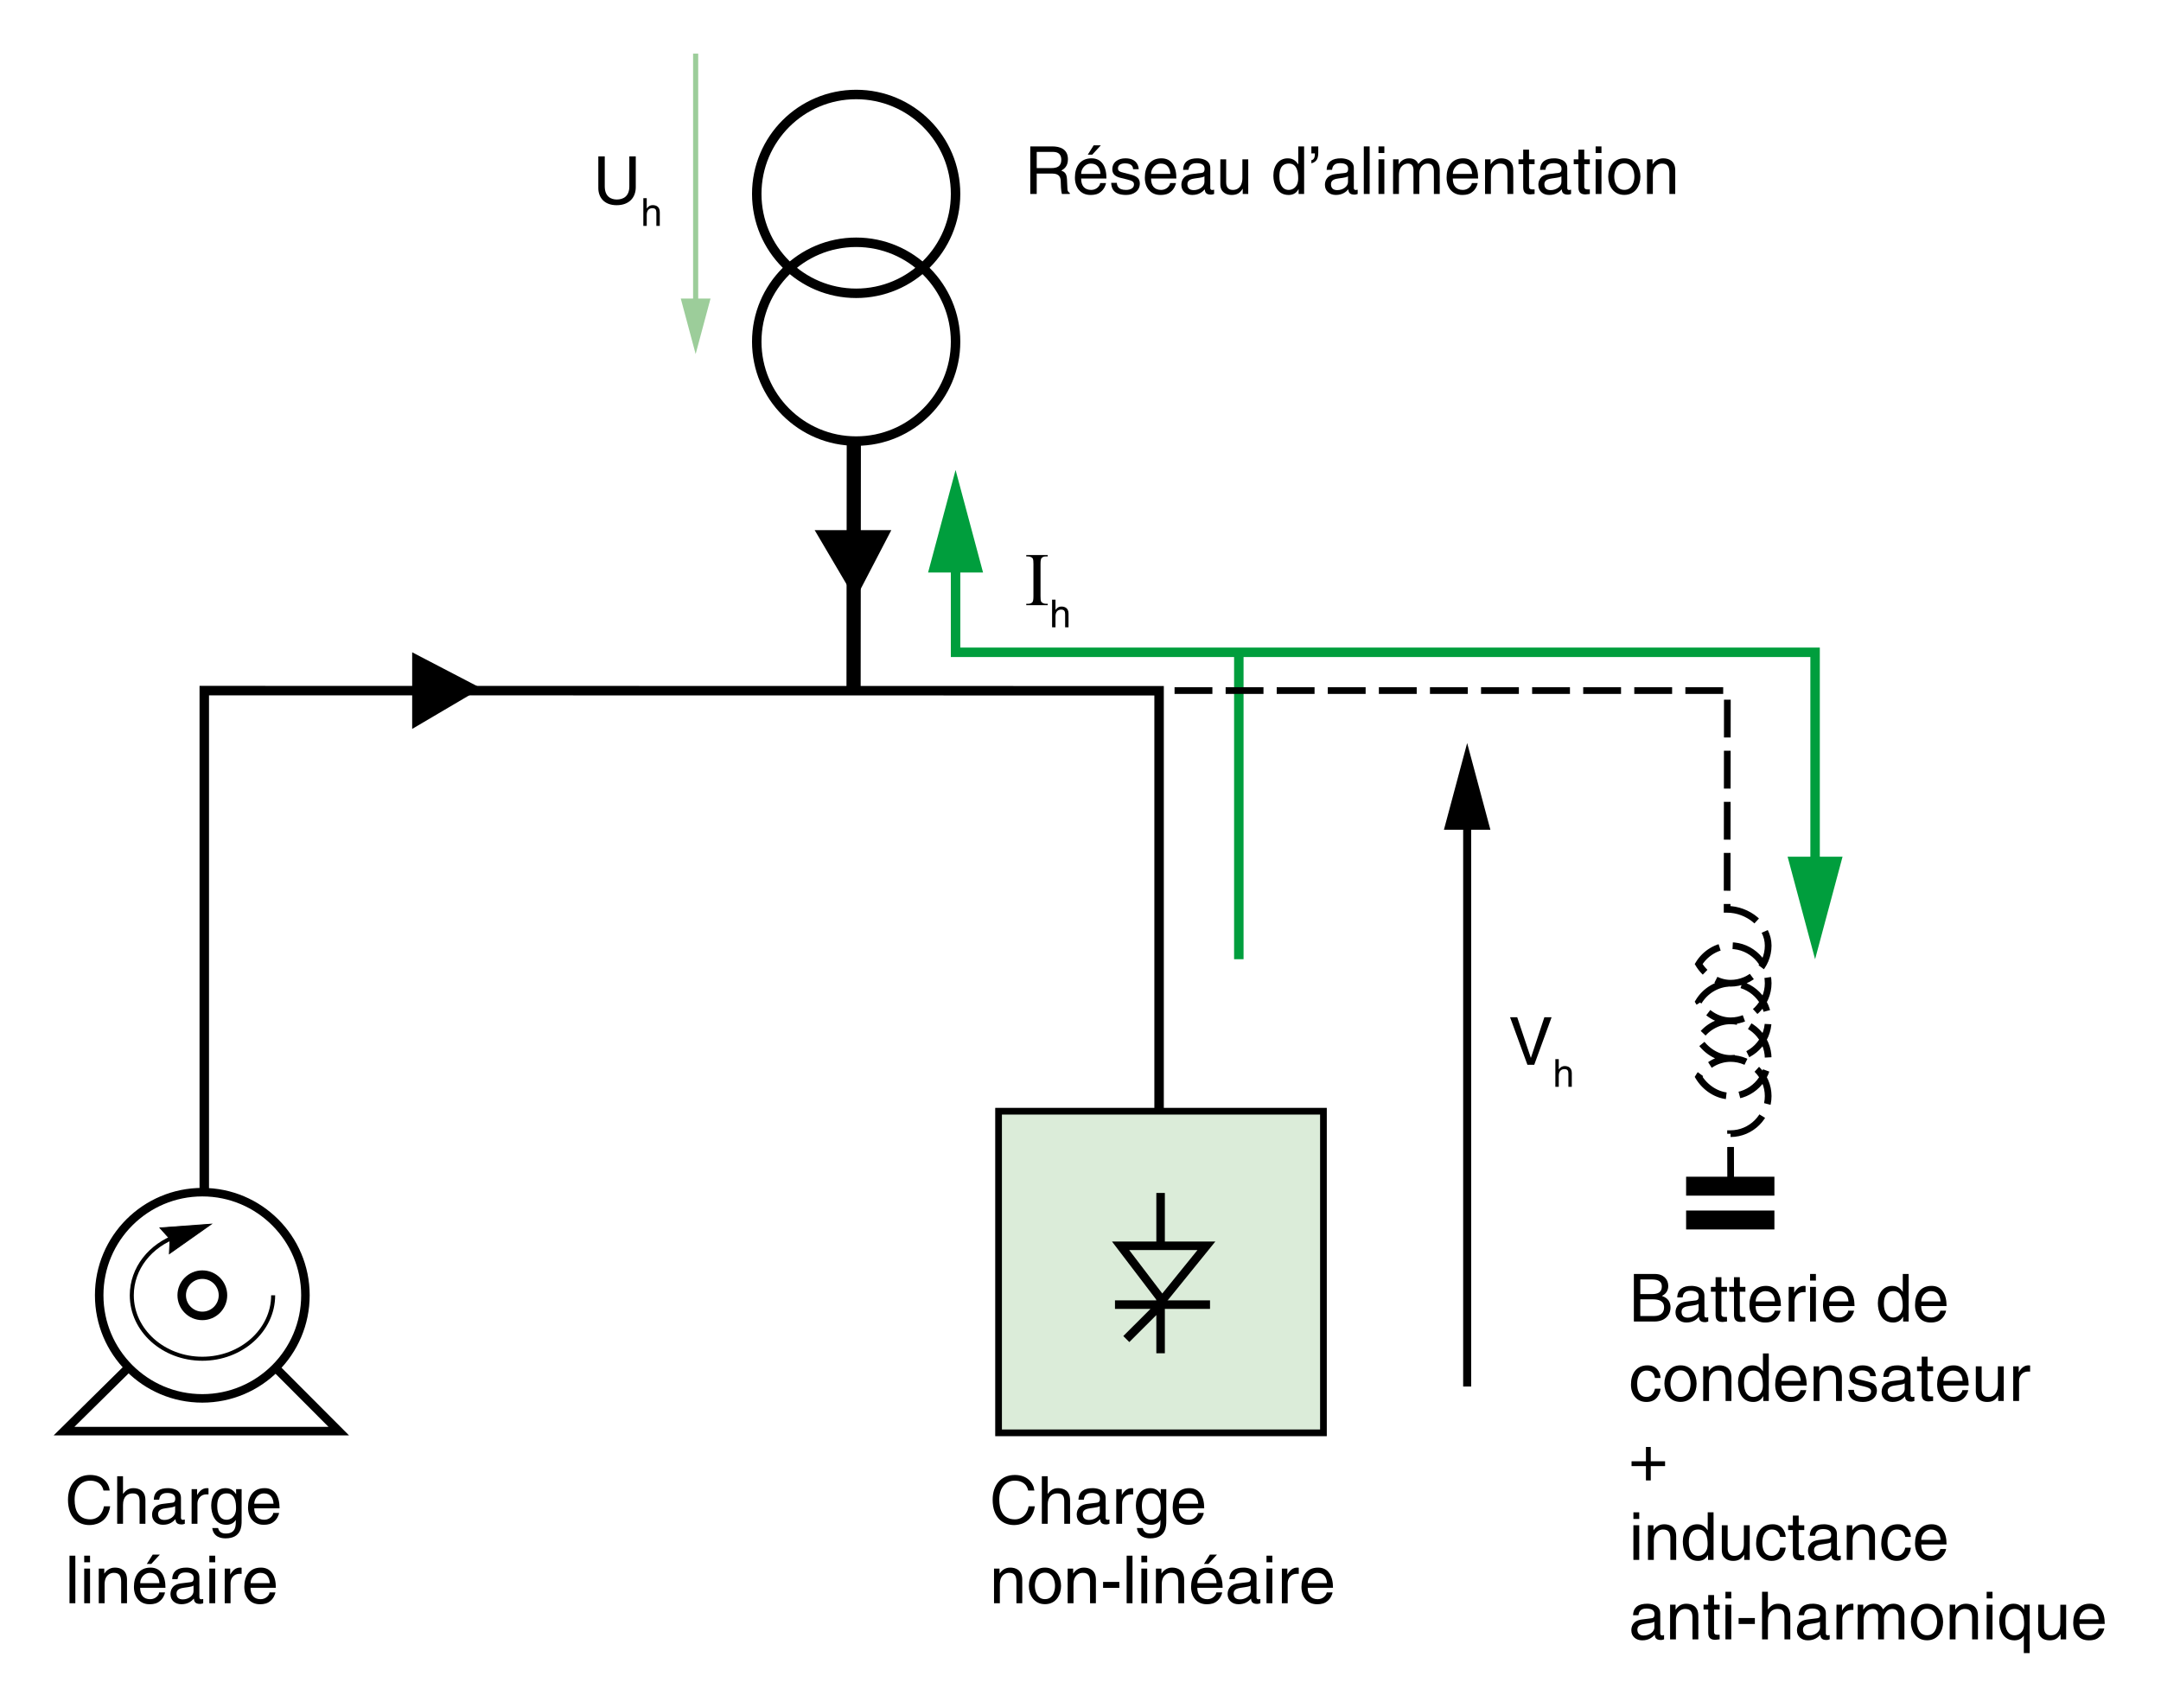 <?xml version="1.0" encoding="iso-8859-1"?>
<!-- Generator: Adobe Illustrator 19.2.0, SVG Export Plug-In . SVG Version: 6.00 Build 0)  -->
<svg version="1.1" id="Layer_1" xmlns="http://www.w3.org/2000/svg" xmlns:xlink="http://www.w3.org/1999/xlink" x="0px" y="0px"
	 width="406.134px" height="320.985px" viewBox="0 0 406.134 320.985" style="enable-background:new 0 0 406.134 320.985;"
	 xml:space="preserve">
<style type="text/css">
	.st0{fill:none;stroke:#000000;stroke-width:1.778;stroke-miterlimit:3.864;}
	.st1{fill-rule:evenodd;clip-rule:evenodd;fill:#DBECD9;}
	.st2{fill:none;stroke:#000000;stroke-width:1.26;stroke-miterlimit:3.864;}
	.st3{fill:none;stroke:#000000;stroke-width:1.6;stroke-miterlimit:3.864;}
	.st4{fill-rule:evenodd;clip-rule:evenodd;}
	.st5{fill:none;stroke:#000000;stroke-width:0.162;stroke-miterlimit:3.864;}
	.st6{fill:none;stroke:#000000;stroke-width:0.756;stroke-miterlimit:3.864;}
	.st7{fill:none;stroke:#000000;stroke-width:2.667;stroke-miterlimit:3.864;}
	.st8{fill:none;stroke:#000000;stroke-width:1.503;stroke-miterlimit:3.864;}
	.st9{fill:none;stroke:#009E3D;stroke-width:1.778;}
	.st10{fill:#009E3D;}
	.st11{fill:none;stroke:#9CCD9A;stroke-width:0.962;stroke-miterlimit:3.864;}
	.st12{fill:#9CCD9A;}
	.st13{fill:none;stroke:#000000;stroke-width:1.26;stroke-miterlimit:3.864;stroke-dasharray:7.111,2.489;}
	.st14{fill:none;stroke:#000000;stroke-width:3.556;stroke-miterlimit:3.864;}
	.st15{fill:none;}
</style>
<polyline class="st0" points="38.391,224.06 38.391,129.794 217.836,129.822 217.836,224.06 "/>
<polygon class="st1" points="187.669,269.292 187.669,208.846 248.725,208.846 248.725,269.292 187.669,269.292 "/>
<polygon class="st2" points="187.669,269.292 187.669,208.846 248.725,208.846 248.725,269.292 187.669,269.292 "/>
<path class="st3" d="M217.728,245.619l-6.052,6.049 M227.409,245.2h-17.861 M218.12,224.209v30.127"/>
<polygon class="st1" points="226.732,234.136 218.419,244.4 210.6,234.136 226.732,234.136 "/>
<polygon class="st3" points="226.732,234.136 218.419,244.4 210.6,234.136 226.732,234.136 "/>
<g>
	<path d="M307.066,239.433h3.936c1.668,0,2.527,1.033,2.527,2.253c0,0.585-0.212,1.407-1.195,1.868
		c0.585,0.236,1.618,0.647,1.618,2.179c0,1.432-1.058,2.64-3.038,2.64h-3.848V239.433z M308.275,243.218h2.179
		c1.158,0,1.868-0.35,1.868-1.445c0-0.834-0.511-1.307-1.855-1.307h-2.191V243.218z M308.275,247.34h2.577
		c1.258,0,1.893-0.635,1.893-1.631c0-1.258-1.107-1.507-2.092-1.507h-2.378V247.34z"/>
	<path d="M315.219,243.841c0.049-1.557,1.083-2.167,2.689-2.167c0.522,0,2.415,0.15,2.415,1.818v3.748
		c0,0.273,0.137,0.386,0.361,0.386c0.1,0,0.236-0.024,0.36-0.05v0.797c-0.187,0.05-0.348,0.125-0.598,0.125
		c-0.971,0-1.12-0.498-1.157-0.996c-0.424,0.46-1.083,1.058-2.354,1.058c-1.195,0-2.042-0.759-2.042-1.88
		c0-0.548,0.162-1.818,1.979-2.042l1.806-0.224c0.262-0.025,0.572-0.125,0.572-0.772c0-0.685-0.498-1.059-1.531-1.059
		c-1.245,0-1.419,0.76-1.494,1.258H315.219z M319.228,245.049c-0.175,0.137-0.448,0.236-1.806,0.41
		c-0.535,0.075-1.395,0.237-1.395,1.059c0,0.71,0.361,1.133,1.184,1.133c1.021,0,2.017-0.659,2.017-1.531V245.049z"/>
	<path d="M323.52,242.769v4.234c0,0.51,0.436,0.51,0.66,0.51h0.386v0.859c-0.398,0.037-0.71,0.087-0.822,0.087
		c-1.083,0-1.319-0.61-1.319-1.395v-4.296h-0.885v-0.908h0.885v-1.818h1.096v1.818h1.046v0.908H323.52z"/>
	<path d="M326.979,242.769v4.234c0,0.51,0.436,0.51,0.66,0.51h0.386v0.859c-0.398,0.037-0.71,0.087-0.822,0.087
		c-1.083,0-1.319-0.61-1.319-1.395v-4.296h-0.885v-0.908h0.885v-1.818h1.096v1.818h1.046v0.908H326.979z"/>
	<path d="M334.622,246.331c-0.038,0.312-0.337,1.232-1.158,1.78c-0.299,0.199-0.722,0.448-1.769,0.448
		c-1.83,0-2.913-1.382-2.913-3.262c0-2.018,0.972-3.624,3.125-3.624c1.88,0,2.802,1.494,2.802,3.798h-4.756
		c0,1.357,0.635,2.142,1.893,2.142c1.033,0,1.643-0.797,1.681-1.282H334.622z M333.576,244.6c-0.063-1.009-0.486-1.942-1.818-1.942
		c-1.008,0-1.805,0.934-1.805,1.942H333.576z"/>
	<path d="M337.258,248.373h-1.096v-6.512h1.033v1.083h0.025c0.436-0.76,1.008-1.271,1.83-1.271c0.137,0,0.199,0.013,0.286,0.038
		v1.133h-0.411c-1.021,0-1.668,0.797-1.668,1.743V248.373z"/>
	<path d="M340.181,240.677v-1.244h1.096v1.244H340.181z M341.276,248.373h-1.096v-6.512h1.096V248.373z"/>
	<path d="M348.447,246.331c-0.037,0.312-0.336,1.232-1.158,1.78c-0.299,0.199-0.723,0.448-1.768,0.448
		c-1.831,0-2.914-1.382-2.914-3.262c0-2.018,0.971-3.624,3.125-3.624c1.881,0,2.802,1.494,2.802,3.798h-4.757
		c0,1.357,0.636,2.142,1.893,2.142c1.034,0,1.645-0.797,1.682-1.282H348.447z M347.401,244.6c-0.063-1.009-0.485-1.942-1.818-1.942
		c-1.009,0-1.806,0.934-1.806,1.942H347.401z"/>
	<path d="M358.701,248.373h-1.033v-0.896h-0.025c-0.473,0.884-1.22,1.083-1.854,1.083c-2.217,0-2.864-2.079-2.864-3.636
		c0-1.83,0.984-3.25,2.715-3.25c1.183,0,1.681,0.735,1.942,1.108h0.024v-3.349h1.096V248.373z M355.813,247.613
		c0.697,0,1.781-0.461,1.781-2.191c0-1.059-0.175-2.764-1.756-2.764c-1.693,0-1.781,1.605-1.781,2.44
		C354.057,246.53,354.617,247.613,355.813,247.613z"/>
	<path d="M365.745,246.331c-0.038,0.312-0.337,1.232-1.158,1.78c-0.299,0.199-0.722,0.448-1.769,0.448
		c-1.83,0-2.913-1.382-2.913-3.262c0-2.018,0.972-3.624,3.125-3.624c1.88,0,2.802,1.494,2.802,3.798h-4.756
		c0,1.357,0.635,2.142,1.893,2.142c1.033,0,1.643-0.797,1.681-1.282H365.745z M364.699,244.6c-0.063-1.009-0.486-1.942-1.818-1.942
		c-1.008,0-1.805,0.934-1.805,1.942H364.699z"/>
	<path d="M311.026,258.986c-0.137-0.872-0.622-1.395-1.544-1.395c-1.357,0-1.793,1.295-1.793,2.453c0,1.12,0.273,2.502,1.78,2.502
		c0.735,0,1.37-0.548,1.557-1.544h1.059c-0.112,1.034-0.747,2.49-2.652,2.49c-1.83,0-2.913-1.382-2.913-3.262
		c0-2.018,0.971-3.624,3.125-3.624c1.705,0,2.354,1.246,2.44,2.379H311.026z"/>
	<path d="M315.83,256.607c2.079,0,3.025,1.756,3.025,3.438c0,1.681-0.946,3.436-3.025,3.436c-2.08,0-3.026-1.755-3.026-3.436
		C312.804,258.363,313.75,256.607,315.83,256.607z M315.83,262.535c1.568,0,1.893-1.619,1.893-2.49c0-0.872-0.324-2.49-1.893-2.49
		c-1.569,0-1.893,1.618-1.893,2.49C313.938,260.916,314.261,262.535,315.83,262.535z"/>
	<path d="M325.4,263.306h-1.096v-4.01c0-1.133-0.323-1.705-1.395-1.705c-0.622,0-1.718,0.398-1.718,2.166v3.549h-1.096v-6.512h1.033
		v0.921h0.024c0.237-0.349,0.848-1.108,1.968-1.108c1.009,0,2.278,0.411,2.278,2.267V263.306z"/>
	<path d="M332.419,263.306h-1.033v-0.896h-0.024c-0.474,0.884-1.221,1.083-1.855,1.083c-2.217,0-2.864-2.079-2.864-3.636
		c0-1.83,0.983-3.25,2.715-3.25c1.183,0,1.681,0.735,1.942,1.108h0.024v-3.349h1.096V263.306z M329.53,262.547
		c0.697,0,1.78-0.461,1.78-2.191c0-1.059-0.174-2.764-1.755-2.764c-1.693,0-1.78,1.605-1.78,2.44
		C327.775,261.464,328.335,262.547,329.53,262.547z"/>
	<path d="M339.463,261.264c-0.037,0.312-0.336,1.232-1.158,1.78c-0.299,0.199-0.723,0.448-1.768,0.448
		c-1.831,0-2.914-1.382-2.914-3.262c0-2.018,0.971-3.624,3.125-3.624c1.881,0,2.802,1.494,2.802,3.798h-4.757
		c0,1.357,0.636,2.142,1.893,2.142c1.034,0,1.645-0.797,1.682-1.282H339.463z M338.417,259.534
		c-0.063-1.009-0.485-1.942-1.818-1.942c-1.009,0-1.806,0.934-1.806,1.942H338.417z"/>
	<path d="M346.157,263.306h-1.096v-4.01c0-1.133-0.323-1.705-1.395-1.705c-0.622,0-1.718,0.398-1.718,2.166v3.549h-1.096v-6.512
		h1.033v0.921h0.025c0.236-0.349,0.846-1.108,1.967-1.108c1.009,0,2.278,0.411,2.278,2.267V263.306z"/>
	<path d="M351.471,258.65c-0.013-0.411-0.162-1.096-1.545-1.096c-0.336,0-1.295,0.111-1.295,0.921c0,0.535,0.337,0.66,1.184,0.872
		l1.096,0.273c1.357,0.336,1.83,0.834,1.83,1.719c0,1.344-1.108,2.153-2.577,2.153c-2.577,0-2.765-1.494-2.802-2.278h1.059
		c0.037,0.511,0.187,1.332,1.73,1.332c0.784,0,1.494-0.311,1.494-1.033c0-0.523-0.361-0.697-1.295-0.934l-1.27-0.312
		c-0.909-0.224-1.507-0.685-1.507-1.581c0-1.432,1.183-2.08,2.465-2.08c2.329,0,2.49,1.719,2.49,2.043H351.471z"/>
	<path d="M353.957,258.774c0.051-1.557,1.084-2.167,2.689-2.167c0.523,0,2.416,0.15,2.416,1.818v3.748
		c0,0.273,0.137,0.386,0.361,0.386c0.1,0,0.236-0.024,0.361-0.05v0.797c-0.188,0.05-0.35,0.125-0.598,0.125
		c-0.972,0-1.121-0.498-1.158-0.996c-0.424,0.46-1.084,1.058-2.354,1.058c-1.195,0-2.042-0.759-2.042-1.88
		c0-0.548,0.162-1.818,1.979-2.042l1.806-0.224c0.262-0.025,0.573-0.125,0.573-0.772c0-0.685-0.498-1.059-1.532-1.059
		c-1.245,0-1.419,0.76-1.494,1.258H353.957z M357.967,259.982c-0.174,0.137-0.448,0.236-1.806,0.41
		c-0.535,0.075-1.395,0.237-1.395,1.059c0,0.71,0.361,1.133,1.183,1.133c1.021,0,2.018-0.659,2.018-1.531V259.982z"/>
	<path d="M362.259,257.703v4.234c0,0.51,0.436,0.51,0.659,0.51h0.387v0.859c-0.398,0.037-0.71,0.087-0.822,0.087
		c-1.083,0-1.319-0.61-1.319-1.395v-4.296h-0.884v-0.908h0.884v-1.818h1.096v1.818h1.046v0.908H362.259z"/>
	<path d="M369.902,261.264c-0.037,0.312-0.336,1.232-1.158,1.78c-0.299,0.199-0.723,0.448-1.768,0.448
		c-1.831,0-2.914-1.382-2.914-3.262c0-2.018,0.971-3.624,3.125-3.624c1.881,0,2.802,1.494,2.802,3.798h-4.757
		c0,1.357,0.636,2.142,1.893,2.142c1.034,0,1.645-0.797,1.682-1.282H369.902z M368.857,259.534
		c-0.063-1.009-0.485-1.942-1.818-1.942c-1.009,0-1.806,0.934-1.806,1.942H368.857z"/>
	<path d="M375.539,263.306v-0.946l-0.025-0.024c-0.461,0.759-1.021,1.157-2.066,1.157c-0.959,0-2.117-0.46-2.117-2.017v-4.682h1.096
		v4.32c0,1.07,0.548,1.432,1.258,1.432c1.382,0,1.793-1.22,1.793-2.166v-3.586h1.096v6.512H375.539z"/>
	<path d="M379.457,263.306h-1.096v-6.512h1.033v1.083h0.025c0.436-0.76,1.008-1.271,1.83-1.271c0.137,0,0.199,0.013,0.286,0.038
		v1.133h-0.411c-1.021,0-1.668,0.797-1.668,1.743V263.306z"/>
	<path d="M309.333,271.951h0.909v2.689h2.689v0.909h-2.689v2.689h-0.909v-2.689h-2.702v-0.909h2.702V271.951z"/>
	<path d="M306.98,285.478v-1.246h1.096v1.246H306.98z M308.075,293.173h-1.096v-6.512h1.096V293.173z"/>
	<path d="M315.022,293.173h-1.096v-4.009c0-1.134-0.323-1.706-1.395-1.706c-0.622,0-1.718,0.398-1.718,2.166v3.549h-1.096v-6.512
		h1.033v0.921h0.024c0.237-0.349,0.848-1.107,1.968-1.107c1.009,0,2.278,0.41,2.278,2.266V293.173z"/>
	<path d="M322.04,293.173h-1.033v-0.896h-0.024c-0.474,0.884-1.221,1.083-1.855,1.083c-2.217,0-2.864-2.079-2.864-3.636
		c0-1.83,0.983-3.249,2.715-3.249c1.183,0,1.681,0.734,1.942,1.107h0.024v-3.35h1.096V293.173z M319.151,292.413
		c0.697,0,1.78-0.46,1.78-2.191c0-1.058-0.174-2.764-1.755-2.764c-1.693,0-1.78,1.606-1.78,2.44
		C317.397,291.33,317.956,292.413,319.151,292.413z"/>
	<path d="M327.801,293.173v-0.946l-0.024-0.025c-0.461,0.76-1.021,1.158-2.067,1.158c-0.958,0-2.116-0.461-2.116-2.017v-4.682h1.096
		v4.32c0,1.071,0.548,1.432,1.258,1.432c1.382,0,1.793-1.22,1.793-2.166v-3.586h1.096v6.512H327.801z"/>
	<path d="M334.546,288.852c-0.137-0.872-0.622-1.395-1.544-1.395c-1.357,0-1.793,1.295-1.793,2.452c0,1.121,0.273,2.503,1.78,2.503
		c0.735,0,1.37-0.548,1.557-1.544h1.059c-0.112,1.033-0.747,2.49-2.652,2.49c-1.83,0-2.913-1.382-2.913-3.262
		c0-2.018,0.971-3.623,3.125-3.623c1.705,0,2.354,1.244,2.44,2.378H334.546z"/>
	<path d="M338.042,287.57v4.232c0,0.511,0.436,0.511,0.659,0.511h0.387v0.859c-0.398,0.037-0.71,0.087-0.822,0.087
		c-1.083,0-1.319-0.609-1.319-1.395v-4.295h-0.884v-0.909h0.884v-1.818h1.096v1.818h1.046v0.909H338.042z"/>
	<path d="M340.119,288.64c0.049-1.557,1.083-2.166,2.689-2.166c0.522,0,2.415,0.148,2.415,1.817v3.748
		c0,0.273,0.137,0.386,0.361,0.386c0.1,0,0.236-0.025,0.36-0.05v0.797c-0.187,0.05-0.348,0.124-0.598,0.124
		c-0.971,0-1.12-0.498-1.157-0.996c-0.424,0.461-1.083,1.059-2.354,1.059c-1.195,0-2.042-0.76-2.042-1.88
		c0-0.548,0.162-1.817,1.979-2.042l1.806-0.225c0.262-0.024,0.572-0.124,0.572-0.771c0-0.685-0.498-1.059-1.531-1.059
		c-1.245,0-1.419,0.76-1.494,1.258H340.119z M344.128,289.848c-0.175,0.137-0.448,0.236-1.806,0.411
		c-0.535,0.074-1.395,0.236-1.395,1.058c0,0.71,0.361,1.134,1.184,1.134c1.021,0,2.017-0.66,2.017-1.532V289.848z"/>
	<path d="M352.38,293.173h-1.096v-4.009c0-1.134-0.323-1.706-1.395-1.706c-0.622,0-1.718,0.398-1.718,2.166v3.549h-1.096v-6.512
		h1.033v0.921h0.025c0.236-0.349,0.846-1.107,1.967-1.107c1.009,0,2.278,0.41,2.278,2.266V293.173z"/>
	<path d="M358.066,288.852c-0.137-0.872-0.623-1.395-1.544-1.395c-1.357,0-1.793,1.295-1.793,2.452c0,1.121,0.274,2.503,1.78,2.503
		c0.734,0,1.37-0.548,1.557-1.544h1.059c-0.112,1.033-0.747,2.49-2.652,2.49c-1.83,0-2.914-1.382-2.914-3.262
		c0-2.018,0.972-3.623,3.126-3.623c1.706,0,2.353,1.244,2.44,2.378H358.066z"/>
	<path d="M365.745,291.131c-0.038,0.312-0.337,1.232-1.158,1.78c-0.299,0.199-0.722,0.448-1.769,0.448
		c-1.83,0-2.913-1.382-2.913-3.262c0-2.018,0.972-3.623,3.125-3.623c1.88,0,2.802,1.494,2.802,3.797h-4.756
		c0,1.357,0.635,2.142,1.893,2.142c1.033,0,1.643-0.797,1.681-1.282H365.745z M364.699,289.4c-0.063-1.009-0.486-1.942-1.818-1.942
		c-1.008,0-1.805,0.934-1.805,1.942H364.699z"/>
	<path d="M306.918,303.574c0.049-1.557,1.083-2.166,2.689-2.166c0.522,0,2.415,0.148,2.415,1.817v3.748
		c0,0.273,0.137,0.386,0.361,0.386c0.1,0,0.236-0.025,0.36-0.05v0.797c-0.187,0.05-0.348,0.124-0.598,0.124
		c-0.971,0-1.12-0.498-1.157-0.996c-0.424,0.461-1.083,1.059-2.354,1.059c-1.195,0-2.042-0.76-2.042-1.88
		c0-0.548,0.162-1.817,1.979-2.042l1.806-0.225c0.262-0.024,0.572-0.124,0.572-0.771c0-0.685-0.498-1.059-1.531-1.059
		c-1.245,0-1.419,0.76-1.494,1.258H306.918z M310.927,304.782c-0.175,0.137-0.448,0.236-1.806,0.411
		c-0.535,0.074-1.395,0.236-1.395,1.058c0,0.71,0.361,1.134,1.184,1.134c1.021,0,2.017-0.66,2.017-1.532V304.782z"/>
	<path d="M319.178,308.106h-1.096v-4.009c0-1.134-0.323-1.706-1.395-1.706c-0.622,0-1.718,0.398-1.718,2.166v3.549h-1.096v-6.512
		h1.033v0.921h0.024c0.237-0.349,0.848-1.107,1.968-1.107c1.009,0,2.278,0.41,2.278,2.266V308.106z"/>
	<path d="M322.138,302.504v4.232c0,0.511,0.436,0.511,0.659,0.511h0.387v0.859c-0.398,0.037-0.71,0.087-0.822,0.087
		c-1.083,0-1.319-0.609-1.319-1.395v-4.295h-0.884v-0.909h0.884v-1.818h1.096v1.818h1.046v0.909H322.138z"/>
	<path d="M324.277,300.412v-1.246h1.096v1.246H324.277z M325.373,308.106h-1.096v-6.512h1.096V308.106z"/>
	<path d="M329.805,305.218h-3.051v-1.12h3.051V305.218z"/>
	<path d="M336.463,308.106h-1.096v-4.259c0-0.884-0.249-1.456-1.295-1.456c-0.896,0-1.817,0.522-1.817,2.166v3.549h-1.096v-8.94
		h1.096v3.3h0.024c0.312-0.411,0.859-1.058,1.905-1.058c1.009,0,2.278,0.41,2.278,2.266V308.106z"/>
	<path d="M338.041,303.574c0.049-1.557,1.083-2.166,2.689-2.166c0.522,0,2.415,0.148,2.415,1.817v3.748
		c0,0.273,0.137,0.386,0.361,0.386c0.1,0,0.236-0.025,0.36-0.05v0.797c-0.187,0.05-0.348,0.124-0.598,0.124
		c-0.971,0-1.12-0.498-1.157-0.996c-0.424,0.461-1.083,1.059-2.354,1.059c-1.195,0-2.042-0.76-2.042-1.88
		c0-0.548,0.162-1.817,1.979-2.042l1.806-0.225c0.262-0.024,0.572-0.124,0.572-0.771c0-0.685-0.498-1.059-1.531-1.059
		c-1.245,0-1.419,0.76-1.494,1.258H338.041z M342.05,304.782c-0.175,0.137-0.448,0.236-1.806,0.411
		c-0.535,0.074-1.395,0.236-1.395,1.058c0,0.71,0.361,1.134,1.184,1.134c1.021,0,2.017-0.66,2.017-1.532V304.782z"/>
	<path d="M346.242,308.106h-1.096v-6.512h1.033v1.083h0.025c0.436-0.76,1.008-1.27,1.83-1.27c0.137,0,0.199,0.012,0.286,0.037v1.133
		h-0.411c-1.021,0-1.668,0.797-1.668,1.743V308.106z"/>
	<path d="M349.142,301.594h1.033v0.921h0.024c0.237-0.349,0.797-1.107,1.968-1.107s1.544,0.709,1.73,1.058
		c0.548-0.61,0.983-1.058,1.992-1.058c0.697,0,2.018,0.36,2.018,2.191v4.507h-1.096v-4.208c0-0.896-0.274-1.507-1.208-1.507
		c-0.922,0-1.531,0.871-1.531,1.743v3.972h-1.096v-4.507c0-0.549-0.212-1.208-1.021-1.208c-0.622,0-1.718,0.398-1.718,2.166v3.549
		h-1.096V301.594z"/>
	<path d="M362.16,301.408c2.079,0,3.025,1.755,3.025,3.436c0,1.682-0.946,3.438-3.025,3.438c-2.08,0-3.026-1.756-3.026-3.438
		C359.134,303.163,360.08,301.408,362.16,301.408z M362.16,307.334c1.568,0,1.893-1.618,1.893-2.49c0-0.871-0.324-2.49-1.893-2.49
		c-1.569,0-1.893,1.619-1.893,2.49C360.268,305.716,360.591,307.334,362.16,307.334z"/>
	<path d="M371.731,308.106h-1.096v-4.009c0-1.134-0.323-1.706-1.395-1.706c-0.622,0-1.718,0.398-1.718,2.166v3.549h-1.096v-6.512
		h1.033v0.921h0.024c0.237-0.349,0.848-1.107,1.968-1.107c1.009,0,2.278,0.41,2.278,2.266V308.106z"/>
	<path d="M373.37,300.412v-1.246h1.096v1.246H373.37z M374.466,308.106h-1.096v-6.512h1.096V308.106z"/>
	<path d="M381.449,310.683h-1.096v-3.262h-0.024c-0.286,0.461-0.859,0.871-1.73,0.871c-2.217,0-2.864-2.079-2.864-3.636
		c0-1.83,0.984-3.249,2.715-3.249c1.183,0,1.681,0.734,1.942,1.107h0.024v-0.921h1.033V310.683z M378.649,302.391
		c-1.693,0-1.781,1.606-1.781,2.44c0,1.432,0.561,2.515,1.756,2.515c0.697,0,1.781-0.46,1.781-2.191
		C380.404,304.097,380.23,302.391,378.649,302.391z"/>
	<path d="M387.274,308.106v-0.946l-0.025-0.025c-0.461,0.76-1.021,1.158-2.066,1.158c-0.959,0-2.117-0.461-2.117-2.017v-4.682h1.096
		v4.32c0,1.071,0.548,1.432,1.258,1.432c1.382,0,1.793-1.22,1.793-2.166v-3.586h1.096v6.512H387.274z"/>
	<path d="M395.475,306.064c-0.037,0.312-0.336,1.232-1.158,1.78c-0.299,0.199-0.723,0.448-1.768,0.448
		c-1.831,0-2.914-1.382-2.914-3.262c0-2.018,0.971-3.623,3.125-3.623c1.881,0,2.802,1.494,2.802,3.797h-4.757
		c0,1.357,0.636,2.142,1.893,2.142c1.034,0,1.645-0.797,1.682-1.282H395.475z M394.429,304.334
		c-0.063-1.009-0.485-1.942-1.818-1.942c-1.009,0-1.806,0.934-1.806,1.942H394.429z"/>
</g>
<g>
	<polyline class="st3" points="51.963,257.237 63.671,268.973 12.029,268.973 24.265,256.9 	"/>
</g>
<polygon class="st4" points="39.697,230.07 31.829,235.619 31.959,232.886 30.065,230.773 39.697,230.07 "/>
<polygon class="st5" points="39.697,230.07 31.829,235.619 31.959,232.886 30.065,230.773 39.697,230.07 "/>
<path class="st6" d="M51.336,243.438c0,6.589-5.991,11.929-13.312,11.929c-7.321,0-13.255-5.34-13.255-11.929
	c0-5.064,3.509-9.396,8.458-11.125"/>
<g>
	<path d="M19.451,280.136c-0.336-1.569-1.644-1.855-2.503-1.855c-1.618,0-2.926,1.195-2.926,3.549c0,2.104,0.747,3.723,2.963,3.723
		c0.785,0,2.142-0.374,2.552-2.453h1.171c-0.498,3.374-3.237,3.523-3.91,3.523c-2.029,0-4.021-1.319-4.021-4.756
		c0-2.752,1.569-4.657,4.171-4.657c2.304,0,3.499,1.433,3.673,2.927H19.451z"/>
	<path d="M27.328,286.386h-1.096v-4.258c0-0.885-0.249-1.457-1.295-1.457c-0.896,0-1.818,0.522-1.818,2.166v3.549h-1.096v-8.939
		h1.096v3.299h0.025c0.311-0.41,0.859-1.059,1.905-1.059c1.008,0,2.279,0.411,2.279,2.267V286.386z"/>
	<path d="M28.905,281.854c0.05-1.557,1.083-2.167,2.689-2.167c0.523,0,2.416,0.15,2.416,1.818v3.748
		c0,0.273,0.137,0.386,0.361,0.386c0.1,0,0.237-0.024,0.361-0.05v0.797c-0.187,0.05-0.349,0.125-0.598,0.125
		c-0.971,0-1.121-0.498-1.158-0.996c-0.423,0.46-1.083,1.058-2.353,1.058c-1.195,0-2.042-0.759-2.042-1.88
		c0-0.548,0.162-1.818,1.98-2.042l1.805-0.224c0.261-0.025,0.573-0.125,0.573-0.772c0-0.685-0.498-1.059-1.531-1.059
		c-1.245,0-1.42,0.76-1.494,1.258H28.905z M32.915,283.062c-0.174,0.137-0.448,0.236-1.805,0.41
		c-0.536,0.075-1.395,0.237-1.395,1.059c0,0.71,0.361,1.133,1.183,1.133c1.021,0,2.017-0.659,2.017-1.531V283.062z"/>
	<path d="M37.107,286.386h-1.096v-6.512h1.034v1.083h0.025c0.436-0.76,1.009-1.271,1.83-1.271c0.137,0,0.199,0.013,0.287,0.038
		v1.133h-0.411c-1.021,0-1.669,0.797-1.669,1.743V286.386z"/>
	<path d="M45.409,285.851c0,0.934-0.012,3.274-3.025,3.274c-0.772,0-2.278-0.212-2.49-1.942h1.096
		c0.199,1.033,1.208,1.033,1.469,1.033c1.893,0,1.855-1.519,1.855-2.291v-0.273c-0.311,0.522-0.884,0.921-1.755,0.921
		c-2.216,0-2.864-2.079-2.864-3.636c0-1.83,0.983-3.25,2.714-3.25c1.183,0,1.693,0.748,1.967,1.146v-0.959h1.033V285.851z
		 M42.583,285.627c0.697,0,1.78-0.461,1.78-2.191c0-1.059-0.174-2.764-1.755-2.764c-1.693,0-1.781,1.605-1.781,2.44
		C40.827,284.544,41.388,285.627,42.583,285.627z"/>
	<path d="M52.453,284.344c-0.038,0.312-0.336,1.232-1.158,1.78c-0.299,0.199-0.722,0.448-1.768,0.448
		c-1.831,0-2.914-1.382-2.914-3.262c0-2.018,0.971-3.624,3.125-3.624c1.88,0,2.802,1.494,2.802,3.798h-4.756
		c0,1.357,0.635,2.142,1.893,2.142c1.034,0,1.644-0.797,1.681-1.282H52.453z M51.407,282.614c-0.063-1.009-0.486-1.942-1.818-1.942
		c-1.008,0-1.805,0.934-1.805,1.942H51.407z"/>
	<path d="M14.159,301.32h-1.096v-8.939h1.096V301.32z"/>
	<path d="M15.826,293.625v-1.244h1.096v1.244H15.826z M16.922,301.32h-1.096v-6.512h1.096V301.32z"/>
	<path d="M23.868,301.32h-1.096v-4.01c0-1.133-0.324-1.705-1.395-1.705c-0.623,0-1.719,0.398-1.719,2.166v3.549h-1.096v-6.512h1.034
		v0.921h0.025c0.236-0.349,0.847-1.108,1.967-1.108c1.008,0,2.279,0.411,2.279,2.267V301.32z"/>
	<path d="M31.011,299.278c-0.037,0.312-0.336,1.232-1.158,1.78c-0.299,0.199-0.722,0.448-1.768,0.448
		c-1.83,0-2.914-1.382-2.914-3.262c0-2.018,0.971-3.624,3.125-3.624c1.88,0,2.801,1.494,2.801,3.798h-4.756
		c0,1.357,0.635,2.142,1.893,2.142c1.033,0,1.644-0.797,1.681-1.282H31.011z M29.965,297.548c-0.062-1.009-0.485-1.942-1.817-1.942
		c-1.009,0-1.806,0.934-1.806,1.942H29.965z M28.421,293.936h-0.834l1.108-1.755h1.345L28.421,293.936z"/>
	<path d="M32.365,296.788c0.05-1.557,1.083-2.167,2.689-2.167c0.523,0,2.416,0.15,2.416,1.818v3.748
		c0,0.273,0.137,0.386,0.361,0.386c0.1,0,0.236-0.024,0.361-0.05v0.797c-0.187,0.05-0.349,0.125-0.598,0.125
		c-0.971,0-1.121-0.498-1.158-0.996c-0.424,0.46-1.083,1.058-2.354,1.058c-1.195,0-2.042-0.759-2.042-1.88
		c0-0.548,0.162-1.818,1.979-2.042l1.806-0.224c0.262-0.025,0.573-0.125,0.573-0.772c0-0.685-0.498-1.059-1.532-1.059
		c-1.245,0-1.419,0.76-1.494,1.258H32.365z M36.374,297.996c-0.174,0.137-0.448,0.236-1.806,0.41
		c-0.535,0.075-1.395,0.237-1.395,1.059c0,0.71,0.361,1.133,1.183,1.133c1.021,0,2.017-0.659,2.017-1.531V297.996z"/>
	<path d="M39.346,293.625v-1.244h1.096v1.244H39.346z M40.441,301.32h-1.096v-6.512h1.096V301.32z"/>
	<path d="M43.329,301.32h-1.096v-6.512h1.033v1.083h0.025c0.436-0.76,1.008-1.271,1.831-1.271c0.137,0,0.199,0.013,0.286,0.038
		v1.133h-0.411c-1.021,0-1.668,0.797-1.668,1.743V301.32z"/>
	<path d="M51.756,299.278c-0.038,0.312-0.336,1.232-1.158,1.78c-0.299,0.199-0.722,0.448-1.768,0.448
		c-1.831,0-2.914-1.382-2.914-3.262c0-2.018,0.971-3.624,3.125-3.624c1.88,0,2.802,1.494,2.802,3.798h-4.756
		c0,1.357,0.635,2.142,1.893,2.142c1.034,0,1.644-0.797,1.681-1.282H51.756z M50.71,297.548c-0.063-1.009-0.486-1.942-1.818-1.942
		c-1.008,0-1.805,0.934-1.805,1.942H50.71z"/>
</g>
<g>
	<path d="M193.229,280.136c-0.336-1.569-1.644-1.855-2.502-1.855c-1.619,0-2.926,1.195-2.926,3.549c0,2.104,0.747,3.723,2.963,3.723
		c0.784,0,2.142-0.374,2.553-2.453h1.17c-0.498,3.374-3.237,3.523-3.909,3.523c-2.03,0-4.022-1.319-4.022-4.756
		c0-2.752,1.569-4.657,4.171-4.657c2.303,0,3.498,1.433,3.673,2.927H193.229z"/>
	<path d="M201.106,286.386h-1.096v-4.258c0-0.885-0.249-1.457-1.295-1.457c-0.896,0-1.817,0.522-1.817,2.166v3.549h-1.096v-8.939
		h1.096v3.299h0.024c0.312-0.41,0.859-1.059,1.905-1.059c1.009,0,2.278,0.411,2.278,2.267V286.386z"/>
	<path d="M202.684,281.854c0.049-1.557,1.083-2.167,2.689-2.167c0.522,0,2.415,0.15,2.415,1.818v3.748
		c0,0.273,0.137,0.386,0.361,0.386c0.1,0,0.236-0.024,0.36-0.05v0.797c-0.187,0.05-0.348,0.125-0.598,0.125
		c-0.971,0-1.12-0.498-1.157-0.996c-0.424,0.46-1.083,1.058-2.354,1.058c-1.195,0-2.042-0.759-2.042-1.88
		c0-0.548,0.162-1.818,1.979-2.042l1.806-0.224c0.262-0.025,0.572-0.125,0.572-0.772c0-0.685-0.498-1.059-1.531-1.059
		c-1.245,0-1.419,0.76-1.494,1.258H202.684z M206.692,283.062c-0.175,0.137-0.448,0.236-1.806,0.41
		c-0.535,0.075-1.395,0.237-1.395,1.059c0,0.71,0.361,1.133,1.184,1.133c1.021,0,2.017-0.659,2.017-1.531V283.062z"/>
	<path d="M210.885,286.386h-1.096v-6.512h1.033v1.083h0.025c0.436-0.76,1.008-1.271,1.83-1.271c0.137,0,0.199,0.013,0.286,0.038
		v1.133h-0.411c-1.021,0-1.668,0.797-1.668,1.743V286.386z"/>
	<path d="M219.188,285.851c0,0.934-0.012,3.274-3.025,3.274c-0.771,0-2.278-0.212-2.49-1.942h1.096
		c0.199,1.033,1.208,1.033,1.469,1.033c1.893,0,1.855-1.519,1.855-2.291v-0.273c-0.311,0.522-0.884,0.921-1.756,0.921
		c-2.216,0-2.863-2.079-2.863-3.636c0-1.83,0.983-3.25,2.715-3.25c1.183,0,1.693,0.748,1.967,1.146v-0.959h1.033V285.851z
		 M216.361,285.627c0.697,0,1.78-0.461,1.78-2.191c0-1.059-0.174-2.764-1.755-2.764c-1.693,0-1.781,1.605-1.781,2.44
		C214.606,284.544,215.166,285.627,216.361,285.627z"/>
	<path d="M226.232,284.344c-0.038,0.312-0.337,1.232-1.158,1.78c-0.299,0.199-0.722,0.448-1.769,0.448
		c-1.83,0-2.913-1.382-2.913-3.262c0-2.018,0.972-3.624,3.125-3.624c1.88,0,2.802,1.494,2.802,3.798h-4.756
		c0,1.357,0.635,2.142,1.893,2.142c1.033,0,1.643-0.797,1.681-1.282H226.232z M225.186,282.614
		c-0.063-1.009-0.486-1.942-1.818-1.942c-1.008,0-1.805,0.934-1.805,1.942H225.186z"/>
	<path d="M192.121,301.32h-1.096v-4.01c0-1.133-0.324-1.705-1.395-1.705c-0.623,0-1.719,0.398-1.719,2.166v3.549h-1.096v-6.512
		h1.034v0.921h0.025c0.236-0.349,0.847-1.108,1.967-1.108c1.008,0,2.279,0.411,2.279,2.267V301.32z"/>
	<path d="M196.388,294.621c2.079,0,3.025,1.756,3.025,3.438c0,1.681-0.946,3.436-3.025,3.436s-3.025-1.755-3.025-3.436
		C193.362,296.377,194.309,294.621,196.388,294.621z M196.388,300.549c1.569,0,1.893-1.619,1.893-2.49
		c0-0.872-0.323-2.49-1.893-2.49s-1.893,1.618-1.893,2.49C194.495,298.929,194.818,300.549,196.388,300.549z"/>
	<path d="M205.959,301.32h-1.096v-4.01c0-1.133-0.323-1.705-1.395-1.705c-0.622,0-1.718,0.398-1.718,2.166v3.549h-1.096v-6.512
		h1.033v0.921h0.024c0.237-0.349,0.848-1.108,1.968-1.108c1.009,0,2.278,0.411,2.278,2.267V301.32z"/>
	<path d="M210.363,298.431h-3.051v-1.121h3.051V298.431z"/>
	<path d="M212.838,301.32h-1.096v-8.939h1.096V301.32z"/>
	<path d="M214.505,293.625v-1.244h1.096v1.244H214.505z M215.601,301.32h-1.096v-6.512h1.096V301.32z"/>
	<path d="M222.547,301.32h-1.096v-4.01c0-1.133-0.323-1.705-1.395-1.705c-0.622,0-1.718,0.398-1.718,2.166v3.549h-1.096v-6.512
		h1.033v0.921h0.024c0.237-0.349,0.848-1.108,1.968-1.108c1.009,0,2.278,0.411,2.278,2.267V301.32z"/>
	<path d="M229.691,299.278c-0.038,0.312-0.337,1.232-1.158,1.78c-0.299,0.199-0.722,0.448-1.769,0.448
		c-1.83,0-2.913-1.382-2.913-3.262c0-2.018,0.972-3.624,3.125-3.624c1.88,0,2.802,1.494,2.802,3.798h-4.756
		c0,1.357,0.635,2.142,1.893,2.142c1.033,0,1.643-0.797,1.681-1.282H229.691z M228.645,297.548
		c-0.063-1.009-0.486-1.942-1.818-1.942c-1.008,0-1.805,0.934-1.805,1.942H228.645z M227.101,293.936h-0.835l1.108-1.755h1.345
		L227.101,293.936z"/>
	<path d="M231.043,296.788c0.051-1.557,1.084-2.167,2.689-2.167c0.523,0,2.416,0.15,2.416,1.818v3.748
		c0,0.273,0.137,0.386,0.361,0.386c0.1,0,0.236-0.024,0.361-0.05v0.797c-0.188,0.05-0.35,0.125-0.598,0.125
		c-0.972,0-1.121-0.498-1.158-0.996c-0.424,0.46-1.084,1.058-2.354,1.058c-1.195,0-2.042-0.759-2.042-1.88
		c0-0.548,0.162-1.818,1.979-2.042l1.806-0.224c0.262-0.025,0.573-0.125,0.573-0.772c0-0.685-0.498-1.059-1.532-1.059
		c-1.245,0-1.419,0.76-1.494,1.258H231.043z M235.053,297.996c-0.174,0.137-0.448,0.236-1.806,0.41
		c-0.535,0.075-1.395,0.237-1.395,1.059c0,0.71,0.361,1.133,1.183,1.133c1.021,0,2.018-0.659,2.018-1.531V297.996z"/>
	<path d="M238.025,293.625v-1.244h1.096v1.244H238.025z M239.12,301.32h-1.096v-6.512h1.096V301.32z"/>
	<path d="M242.008,301.32h-1.096v-6.512h1.033v1.083h0.025c0.436-0.76,1.008-1.271,1.83-1.271c0.137,0,0.199,0.013,0.286,0.038
		v1.133h-0.411c-1.021,0-1.668,0.797-1.668,1.743V301.32z"/>
	<path d="M250.435,299.278c-0.038,0.312-0.337,1.232-1.158,1.78c-0.299,0.199-0.722,0.448-1.769,0.448
		c-1.83,0-2.913-1.382-2.913-3.262c0-2.018,0.972-3.624,3.125-3.624c1.88,0,2.802,1.494,2.802,3.798h-4.756
		c0,1.357,0.635,2.142,1.893,2.142c1.033,0,1.643-0.797,1.681-1.282H250.435z M249.389,297.548
		c-0.063-1.009-0.486-1.942-1.818-1.942c-1.008,0-1.805,0.934-1.805,1.942H249.389z"/>
</g>
<g>
	<path d="M290.248,191.183h1.356l-3.262,8.939h-1.282l-3.263-8.939h1.345l2.553,7.619h0.024L290.248,191.183z"/>
</g>
<g>
	<path d="M295.4,204.261h-0.638v-2.479c0-0.515-0.145-0.849-0.754-0.849c-0.521,0-1.058,0.305-1.058,1.262v2.065h-0.639v-5.204
		h0.639v1.921h0.014c0.182-0.239,0.501-0.616,1.109-0.616c0.587,0,1.326,0.239,1.326,1.319V204.261z"/>
</g>
<g>
	<path d="M119.484,29.39v5.802c0,1.83-1.146,3.374-3.599,3.374c-2.403,0-3.437-1.544-3.437-3.212V29.39h1.208v5.627
		c0,1.943,1.183,2.479,2.266,2.479c1.108,0,2.353-0.511,2.353-2.453V29.39H119.484z"/>
</g>
<g>
	<path d="M123.996,42.455h-0.638v-2.479c0-0.515-0.145-0.849-0.754-0.849c-0.521,0-1.058,0.305-1.058,1.262v2.065h-0.638v-5.204
		h0.638v1.921h0.015c0.181-0.239,0.5-0.616,1.109-0.616c0.587,0,1.326,0.239,1.326,1.319V42.455z"/>
</g>
<g>
	<path d="M194.839,36.455h-1.208v-8.939h4.134c1.47,0,2.938,0.51,2.938,2.402c0,1.32-0.672,1.806-1.245,2.142
		c0.511,0.212,1.021,0.437,1.071,1.681l0.074,1.619c0.013,0.498,0.074,0.685,0.448,0.896v0.199h-1.481
		c-0.175-0.548-0.212-1.905-0.212-2.241c0-0.734-0.149-1.594-1.594-1.594h-2.926V36.455z M194.839,31.587h2.802
		c0.884,0,1.817-0.225,1.817-1.544c0-1.383-1.009-1.494-1.606-1.494h-3.013V31.587z"/>
	<path d="M207.858,34.413c-0.037,0.312-0.336,1.232-1.158,1.78c-0.299,0.199-0.723,0.448-1.768,0.448
		c-1.831,0-2.914-1.382-2.914-3.262c0-2.018,0.971-3.624,3.125-3.624c1.881,0,2.802,1.494,2.802,3.798h-4.757
		c0,1.357,0.636,2.142,1.893,2.142c1.034,0,1.645-0.797,1.682-1.282H207.858z M206.812,32.682c-0.063-1.009-0.485-1.942-1.818-1.942
		c-1.009,0-1.806,0.934-1.806,1.942H206.812z M205.268,29.071h-0.834l1.107-1.755h1.345L205.268,29.071z"/>
	<path d="M212.945,31.799c-0.012-0.411-0.161-1.096-1.543-1.096c-0.337,0-1.295,0.111-1.295,0.921c0,0.535,0.336,0.66,1.183,0.872
		l1.096,0.273c1.356,0.336,1.83,0.834,1.83,1.719c0,1.344-1.108,2.153-2.577,2.153c-2.578,0-2.765-1.494-2.802-2.278h1.059
		c0.037,0.511,0.187,1.332,1.73,1.332c0.784,0,1.494-0.311,1.494-1.033c0-0.523-0.361-0.697-1.295-0.934l-1.271-0.312
		c-0.908-0.224-1.506-0.685-1.506-1.581c0-1.432,1.183-2.08,2.465-2.08c2.328,0,2.49,1.719,2.49,2.043H212.945z"/>
	<path d="M220.999,34.413c-0.038,0.312-0.337,1.232-1.158,1.78c-0.299,0.199-0.722,0.448-1.769,0.448
		c-1.83,0-2.913-1.382-2.913-3.262c0-2.018,0.972-3.624,3.125-3.624c1.88,0,2.802,1.494,2.802,3.798h-4.756
		c0,1.357,0.635,2.142,1.893,2.142c1.033,0,1.643-0.797,1.681-1.282H220.999z M219.953,32.682c-0.063-1.009-0.486-1.942-1.818-1.942
		c-1.008,0-1.805,0.934-1.805,1.942H219.953z"/>
	<path d="M222.352,31.923c0.051-1.557,1.084-2.167,2.689-2.167c0.523,0,2.416,0.15,2.416,1.818v3.748
		c0,0.273,0.137,0.386,0.361,0.386c0.1,0,0.236-0.024,0.361-0.05v0.797c-0.188,0.05-0.35,0.125-0.598,0.125
		c-0.972,0-1.121-0.498-1.158-0.996c-0.424,0.46-1.084,1.058-2.354,1.058c-1.195,0-2.042-0.759-2.042-1.88
		c0-0.548,0.162-1.818,1.979-2.042l1.806-0.224c0.262-0.025,0.573-0.125,0.573-0.772c0-0.685-0.498-1.059-1.532-1.059
		c-1.245,0-1.419,0.76-1.494,1.258H222.352z M226.361,33.131c-0.174,0.137-0.448,0.236-1.806,0.41
		c-0.535,0.075-1.395,0.237-1.395,1.059c0,0.71,0.361,1.133,1.183,1.133c1.021,0,2.018-0.659,2.018-1.531V33.131z"/>
	<path d="M233.555,36.455v-0.946l-0.025-0.024c-0.461,0.759-1.021,1.157-2.066,1.157c-0.959,0-2.117-0.46-2.117-2.017v-4.682h1.096
		v4.32c0,1.07,0.548,1.432,1.258,1.432c1.382,0,1.793-1.22,1.793-2.166v-3.586h1.096v6.512H233.555z"/>
	<path d="M245.091,36.455h-1.033v-0.896h-0.024c-0.474,0.884-1.221,1.083-1.855,1.083c-2.217,0-2.864-2.079-2.864-3.636
		c0-1.83,0.983-3.25,2.715-3.25c1.183,0,1.681,0.735,1.942,1.108h0.024v-3.349h1.096V36.455z M242.202,35.695
		c0.697,0,1.78-0.461,1.78-2.191c0-1.059-0.174-2.764-1.755-2.764c-1.693,0-1.78,1.605-1.78,2.44
		C240.447,34.612,241.007,35.695,242.202,35.695z"/>
	<path d="M246.457,27.515h1.295v1.22c0,0.959-0.287,1.718-1.295,1.955v-0.585c0.647-0.1,0.66-0.848,0.66-1.271h-0.66V27.515z"/>
	<path d="M249.332,31.923c0.049-1.557,1.083-2.167,2.689-2.167c0.522,0,2.415,0.15,2.415,1.818v3.748
		c0,0.273,0.137,0.386,0.361,0.386c0.1,0,0.236-0.024,0.36-0.05v0.797c-0.187,0.05-0.348,0.125-0.598,0.125
		c-0.971,0-1.12-0.498-1.157-0.996c-0.424,0.46-1.083,1.058-2.354,1.058c-1.195,0-2.042-0.759-2.042-1.88
		c0-0.548,0.162-1.818,1.979-2.042l1.806-0.224c0.262-0.025,0.572-0.125,0.572-0.772c0-0.685-0.498-1.059-1.531-1.059
		c-1.245,0-1.419,0.76-1.494,1.258H249.332z M253.341,33.131c-0.175,0.137-0.448,0.236-1.806,0.41
		c-0.535,0.075-1.395,0.237-1.395,1.059c0,0.71,0.361,1.133,1.184,1.133c1.021,0,2.017-0.659,2.017-1.531V33.131z"/>
	<path d="M257.408,36.455h-1.096v-8.939h1.096V36.455z"/>
	<path d="M259.075,28.76v-1.244h1.096v1.244H259.075z M260.171,36.455h-1.096v-6.512h1.096V36.455z"/>
	<path d="M261.814,29.943h1.033v0.921h0.024c0.237-0.349,0.797-1.108,1.968-1.108s1.544,0.71,1.73,1.059
		c0.548-0.609,0.983-1.059,1.992-1.059c0.697,0,2.018,0.361,2.018,2.191v4.508h-1.096v-4.209c0-0.896-0.274-1.506-1.208-1.506
		c-0.922,0-1.531,0.871-1.531,1.743v3.972h-1.096v-4.508c0-0.547-0.212-1.207-1.021-1.207c-0.622,0-1.718,0.398-1.718,2.166v3.549
		h-1.096V29.943z"/>
	<path d="M277.708,34.413c-0.038,0.312-0.337,1.232-1.158,1.78c-0.299,0.199-0.722,0.448-1.769,0.448
		c-1.83,0-2.913-1.382-2.913-3.262c0-2.018,0.972-3.624,3.125-3.624c1.88,0,2.802,1.494,2.802,3.798h-4.756
		c0,1.357,0.635,2.142,1.893,2.142c1.033,0,1.643-0.797,1.681-1.282H277.708z M276.662,32.682c-0.063-1.009-0.486-1.942-1.818-1.942
		c-1.008,0-1.805,0.934-1.805,1.942H276.662z"/>
	<path d="M284.402,36.455h-1.096v-4.01c0-1.133-0.323-1.705-1.395-1.705c-0.622,0-1.718,0.398-1.718,2.166v3.549h-1.096v-6.512
		h1.033v0.921h0.024c0.237-0.349,0.848-1.108,1.968-1.108c1.009,0,2.278,0.411,2.278,2.267V36.455z"/>
	<path d="M287.362,30.851v4.234c0,0.51,0.436,0.51,0.659,0.51h0.387v0.859c-0.398,0.037-0.71,0.087-0.822,0.087
		c-1.083,0-1.319-0.61-1.319-1.395v-4.296h-0.884v-0.908h0.884v-1.818h1.096v1.818h1.046v0.908H287.362z"/>
	<path d="M289.44,31.923c0.049-1.557,1.083-2.167,2.689-2.167c0.522,0,2.415,0.15,2.415,1.818v3.748
		c0,0.273,0.137,0.386,0.361,0.386c0.1,0,0.236-0.024,0.36-0.05v0.797c-0.187,0.05-0.348,0.125-0.598,0.125
		c-0.971,0-1.12-0.498-1.157-0.996c-0.424,0.46-1.083,1.058-2.354,1.058c-1.195,0-2.042-0.759-2.042-1.88
		c0-0.548,0.162-1.818,1.979-2.042l1.806-0.224c0.262-0.025,0.572-0.125,0.572-0.772c0-0.685-0.498-1.059-1.531-1.059
		c-1.245,0-1.419,0.76-1.494,1.258H289.44z M293.448,33.131c-0.175,0.137-0.448,0.236-1.806,0.41
		c-0.535,0.075-1.395,0.237-1.395,1.059c0,0.71,0.361,1.133,1.184,1.133c1.021,0,2.017-0.659,2.017-1.531V33.131z"/>
	<path d="M297.741,30.851v4.234c0,0.51,0.436,0.51,0.659,0.51h0.387v0.859c-0.398,0.037-0.71,0.087-0.822,0.087
		c-1.083,0-1.319-0.61-1.319-1.395v-4.296h-0.884v-0.908h0.884v-1.818h1.096v1.818h1.046v0.908H297.741z"/>
	<path d="M299.88,28.76v-1.244h1.096v1.244H299.88z M300.976,36.455h-1.096v-6.512h1.096V36.455z"/>
	<path d="M305.27,29.756c2.08,0,3.026,1.756,3.026,3.438c0,1.681-0.946,3.436-3.026,3.436c-2.079,0-3.025-1.755-3.025-3.436
		C302.244,31.511,303.191,29.756,305.27,29.756z M305.27,35.683c1.569,0,1.893-1.619,1.893-2.49c0-0.872-0.323-2.49-1.893-2.49
		c-1.568,0-1.893,1.618-1.893,2.49C303.377,34.064,303.701,35.683,305.27,35.683z"/>
	<path d="M314.841,36.455h-1.096v-4.01c0-1.133-0.323-1.705-1.395-1.705c-0.622,0-1.718,0.398-1.718,2.166v3.549h-1.096v-6.512
		h1.033v0.921h0.025c0.236-0.349,0.846-1.108,1.967-1.108c1.009,0,2.278,0.411,2.278,2.267V36.455z"/>
</g>
<path class="st3" d="M38.022,224.06c10.703,0,19.378,8.677,19.378,19.378c0,10.705-8.675,19.38-19.378,19.38
	s-19.38-8.675-19.38-19.38C18.641,232.737,27.319,224.06,38.022,224.06L38.022,224.06z M38.029,239.561
	c2.141,0,3.875,1.736,3.875,3.877c0,2.141-1.734,3.877-3.875,3.877c-2.141,0-3.877-1.736-3.877-3.877
	C34.152,241.297,35.888,239.561,38.029,239.561L38.029,239.561z"/>
<path class="st0" d="M160.905,45.534c10.318,0,18.682,8.364,18.682,18.682c0,10.318-8.364,18.682-18.682,18.682
	c-10.318,0-18.682-8.364-18.682-18.682C142.223,53.898,150.588,45.534,160.905,45.534L160.905,45.534z M160.905,17.759
	c10.318,0,18.682,8.363,18.682,18.682c0,10.318-8.364,18.682-18.682,18.682c-10.318,0-18.682-8.365-18.682-18.682
	C142.223,26.122,150.588,17.759,160.905,17.759L160.905,17.759z"/>
<polygon class="st4" points="153.11,99.641 160.754,112.619 167.509,99.641 153.11,99.641 "/>
<line class="st7" x1="160.464" y1="82.881" x2="160.417" y2="130.278"/>
<g>
	<path d="M196.909,113.48v0.257h-4.035v-0.257h0.333c0.389,0,0.671-0.113,0.848-0.341c0.11-0.147,0.166-0.504,0.166-1.069v-6.083
		c0-0.477-0.03-0.792-0.09-0.944c-0.047-0.116-0.142-0.216-0.285-0.299c-0.203-0.111-0.417-0.167-0.639-0.167h-0.333v-0.257h4.035
		v0.257h-0.34c-0.385,0-0.665,0.114-0.841,0.341c-0.115,0.148-0.173,0.505-0.173,1.069v6.083c0,0.478,0.029,0.792,0.09,0.944
		c0.046,0.116,0.144,0.216,0.292,0.299c0.198,0.111,0.409,0.167,0.632,0.167H196.909z"/>
</g>
<g>
	<path d="M200.816,117.9h-0.638v-2.479c0-0.515-0.145-0.849-0.754-0.849c-0.521,0-1.058,0.305-1.058,1.262v2.065h-0.639v-5.204
		h0.639v1.921h0.014c0.182-0.239,0.501-0.616,1.109-0.616c0.587,0,1.326,0.239,1.326,1.319V117.9z"/>
</g>
<polygon class="st4" points="77.463,136.995 90.44,129.353 77.463,122.596 77.463,136.995 "/>
<line class="st8" x1="275.735" y1="152.968" x2="275.735" y2="260.591"/>
<polygon points="271.367,155.947 275.735,139.648 280.103,155.947 271.367,155.947 "/>
<polyline class="st9" points="341.124,164.528 341.124,122.596 179.588,122.596 179.588,104.075 "/>
<polygon class="st10" points="346.287,161.008 341.124,180.278 335.959,161.008 346.287,161.008 "/>
<polygon class="st10" points="184.753,107.598 179.588,88.325 174.423,107.598 184.753,107.598 "/>
<g>
	<line class="st11" x1="130.739" y1="10.079" x2="130.739" y2="58.02"/>
</g>
<polygon class="st12" points="127.943,56.113 130.739,66.546 133.535,56.113 127.943,56.113 "/>
<line class="st9" x1="232.822" y1="122.596" x2="232.822" y2="180.278"/>
<path class="st13" d="M325.258,222.681l-0.019-9.618c3.866,0,7.068-3.201,7.068-7.064c0-3.868-3.201-7.068-7.068-7.068
	c-2.531,0-4.802,1.465-6,3.465c1.198,2,3.469,3.602,6,3.602c3.866,0,7.068-3.201,7.068-7.068c0-3.868-3.201-7.07-7.068-7.07
	c-2.531,0-4.802,1.471-6,3.471c1.198,2,3.469,3.599,6,3.599c3.866,0,7.068-3.201,7.068-7.07c0-3.863-3.201-7.066-7.068-7.066
	c-2.531,0-4.802,1.469-6,3.469c1.198,2,3.469,3.597,6,3.597c3.866,0,7.068-3.196,7.068-7.066c0-3.865-3.201-7.066-7.068-7.066
	c-2.531,0-4.802,1.465-6,3.465c1.198,2,3.469,3.601,6,3.601c3.866,0,7.068-3.198,7.068-7.066s-3.847-6.826-7.715-6.826l0.045-41.11
	h-112.96"/>
<path class="st14" d="M316.884,222.936h16.594 M316.884,229.29h16.594"/>
<rect class="st15" width="406.134" height="320.985"/>
</svg>
